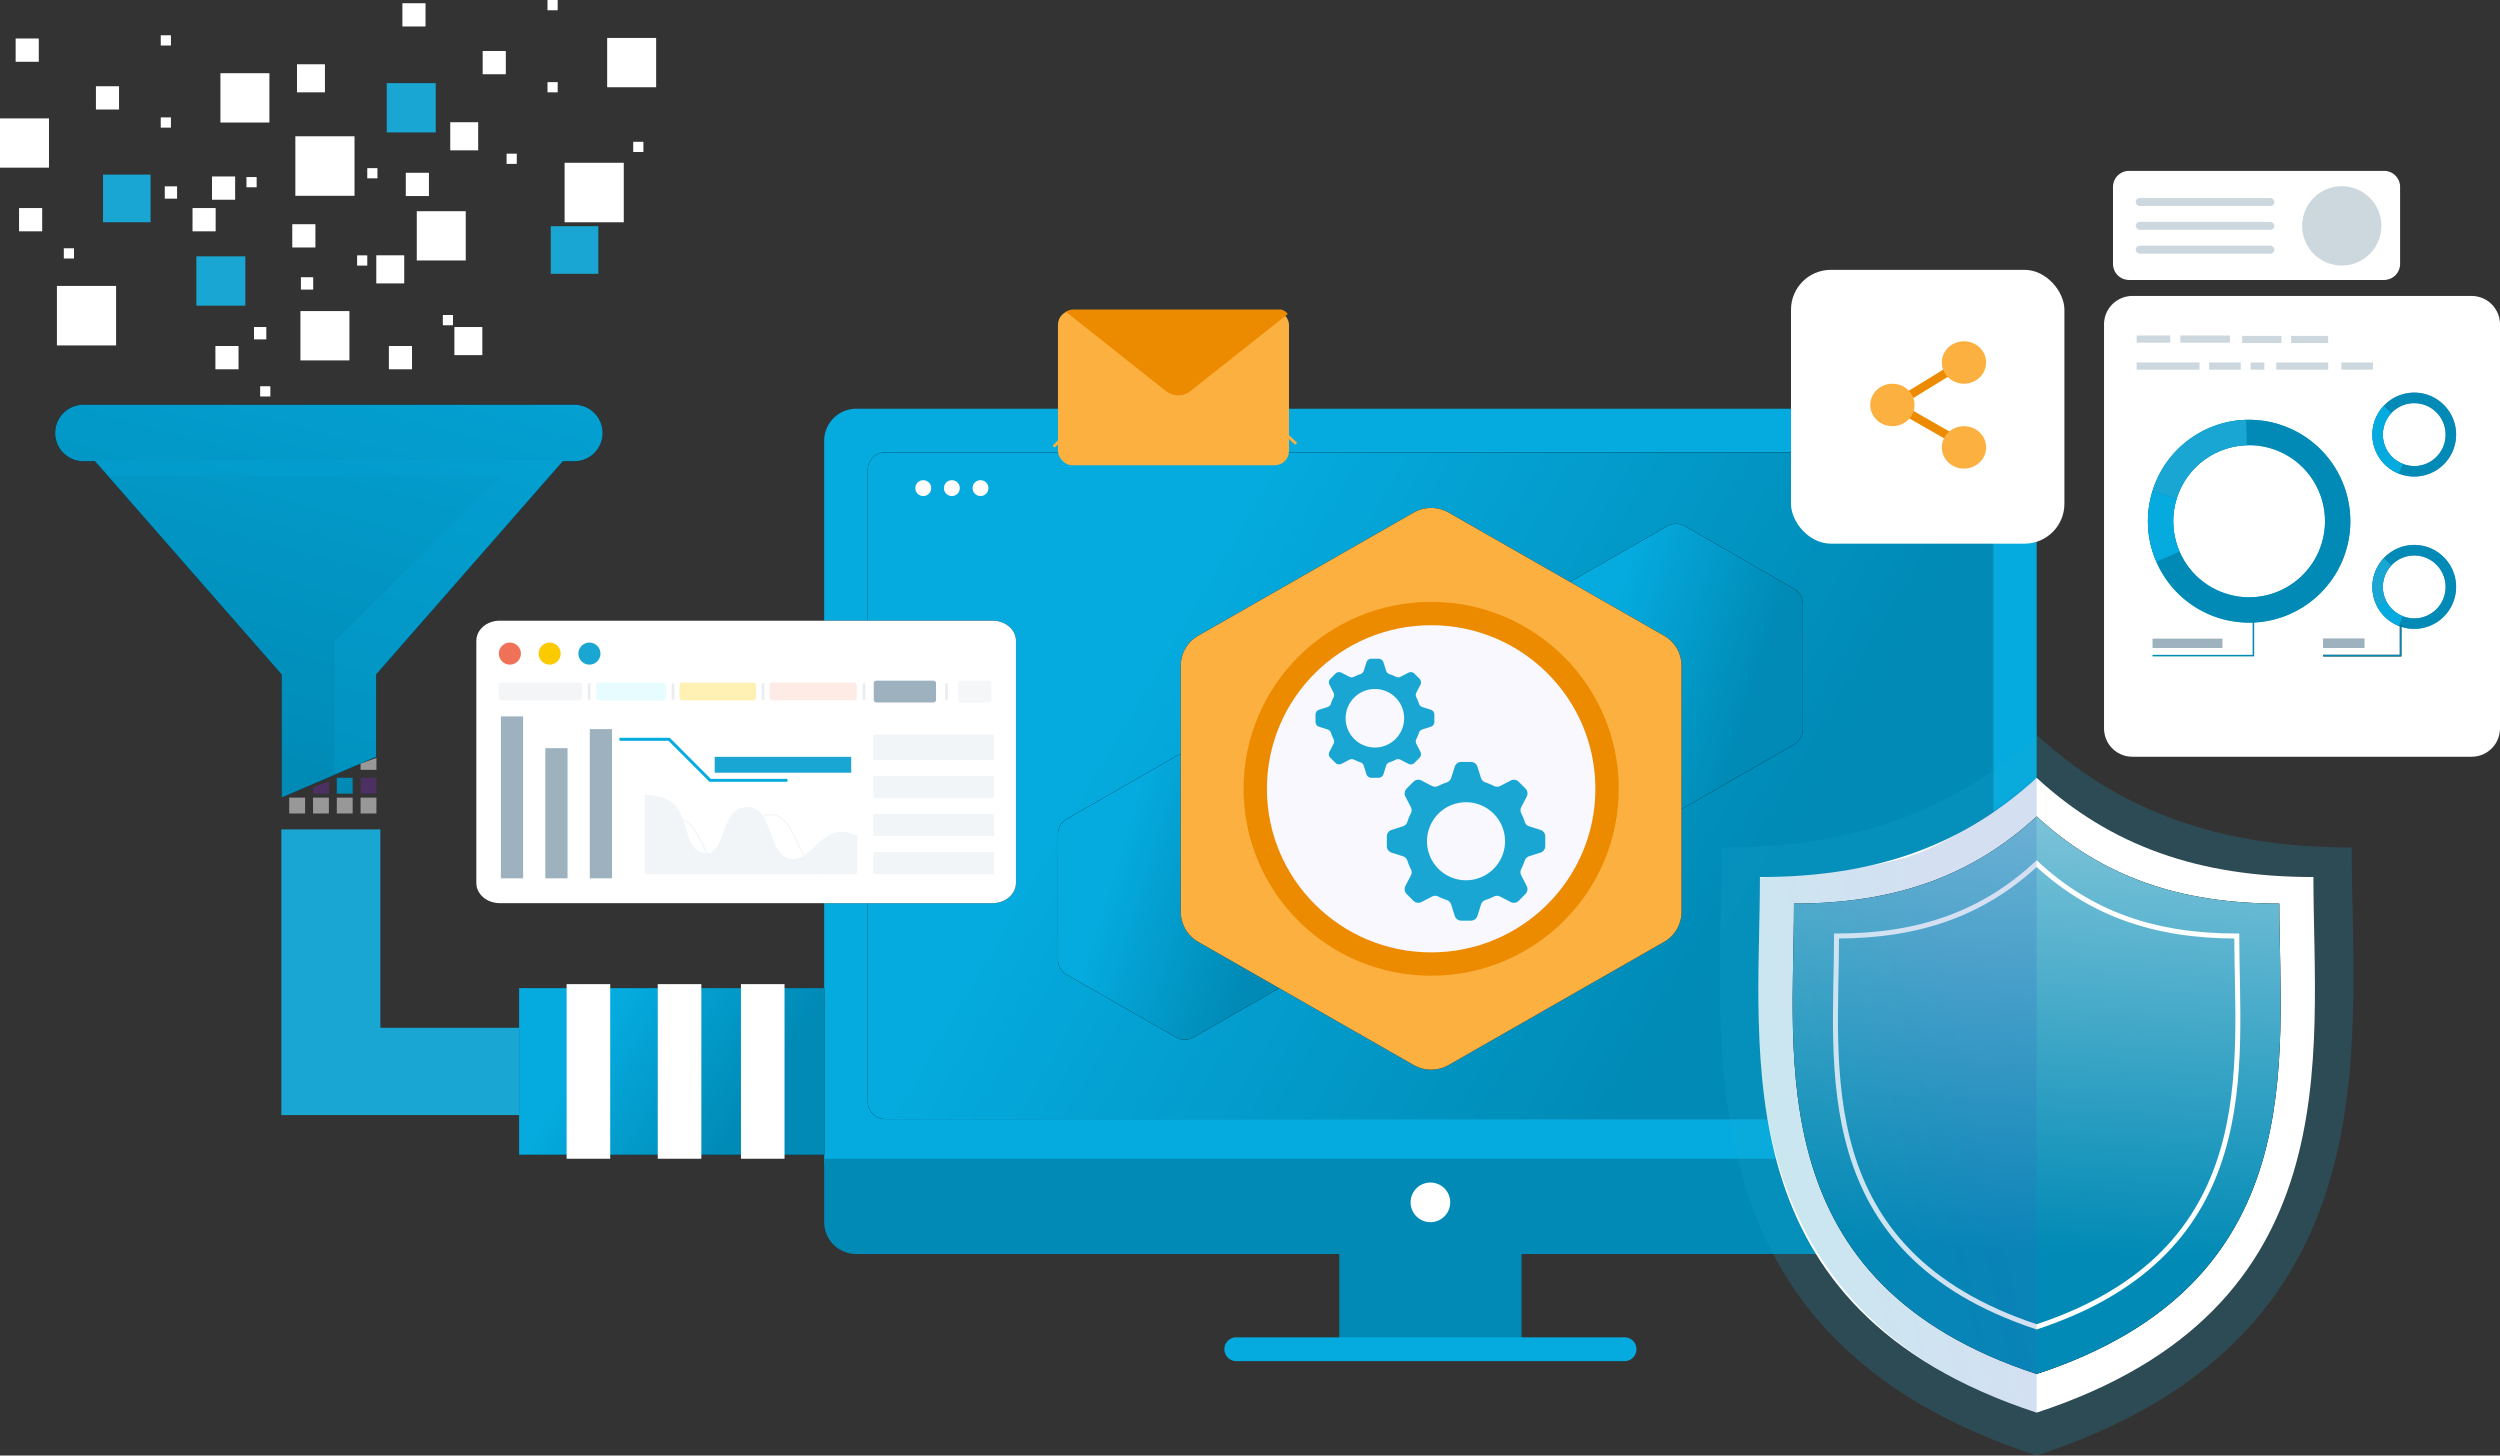 <svg xmlns="http://www.w3.org/2000/svg" xmlns:xlink="http://www.w3.org/1999/xlink" width="502.081" height="292.314" viewBox="0 0 502.081 292.314">
  <rect x="0" y="0" width="502.081" height="292.314" fill="#333333" stroke="none"/>
  <defs>
    <linearGradient id="linear-gradient" x1="0.214" y1="0.388" x2="0.811" y2="0.596" gradientUnits="objectBoundingBox">
      <stop offset="0" stop-color="#05abdf"/>
      <stop offset="1" stop-color="#008ab5"/>
    </linearGradient>
    <linearGradient id="linear-gradient-2" x1="0.5" y1="1" x2="1.074" y2="-0.532" gradientUnits="objectBoundingBox">
      <stop offset="0" stop-color="#008ab5"/>
      <stop offset="1" stop-color="#05abdf"/>
    </linearGradient>
    <linearGradient id="linear-gradient-4" x1="0.475" y1="-0.832" x2="0.373" y2="0.776" gradientUnits="objectBoundingBox">
      <stop offset="0" stop-color="#fff"/>
      <stop offset="1" stop-color="#008ab5"/>
    </linearGradient>
    <linearGradient id="linear-gradient-5" x1="0.05" y1="0.5" x2="0.634" y2="0.197" gradientUnits="objectBoundingBox">
      <stop offset="0" stop-color="#008ab5"/>
      <stop offset="1" stop-color="#3068c1"/>
    </linearGradient>
  </defs>
  <g id="servImg07" transform="translate(4 -41)">
    <g id="Threat-Intelligence-Automation--1.0" transform="translate(-4 41)">
      <g id="Threat-Intelligence-Automation_Hero-image" transform="translate(0 0)">
        <g id="Group-13">
          <g id="Group-9-Copy">
            <g id="Group_2477" data-name="Group 2477" transform="translate(0 0)">
              <g id="Group-2" transform="translate(165.521 82.087)">
                <path id="Fill-7-Copy" d="M243.506,6.443A6.445,6.445,0,0,0,237.1,0H6.408A6.445,6.445,0,0,0,0,6.443V151.422H243.506Z" fill="#05abdf" fill-rule="evenodd"/>
                <path id="Fill-9-Copy" d="M0,216.258v12.751a6.411,6.411,0,0,0,6.408,6.376H237.1a6.411,6.411,0,0,0,6.408-6.376V216.258Z" transform="translate(0 -65.632)" fill="#008ab5" fill-rule="evenodd"/>
                <g id="Fill-11-Copy" transform="translate(8.754 8.767)">
                  <path id="Path_7818" data-name="Path 7818" d="M16.05,146.475H235.085a3.482,3.482,0,0,0,3.483-3.483V16.069a3.483,3.483,0,0,0-3.483-3.483H16.05a3.483,3.483,0,0,0-3.483,3.483V142.993A3.482,3.482,0,0,0,16.05,146.475Z" transform="translate(-12.568 -12.586)"/>
                  <path id="Path_7819" data-name="Path 7819" d="M16.05,146.475H235.085a3.482,3.482,0,0,0,3.483-3.483V16.069a3.483,3.483,0,0,0-3.483-3.483H16.05a3.483,3.483,0,0,0-3.483,3.483V142.993A3.482,3.482,0,0,0,16.05,146.475Z" transform="translate(-12.568 -12.586)" fill="url(#linear-gradient)"/>
                </g>
                <path id="Fill-14-Copy" d="M148.527,261.252h36.606V243.719H148.527Z" transform="translate(-45.077 -73.967)" fill="#008ab5" fill-rule="evenodd"/>
                <path id="Fill-15-Copy" d="M177.051,227.108a3.979,3.979,0,1,1-3.979-3.985,3.982,3.982,0,0,1,3.979,3.985" transform="translate(-51.318 -67.716)" fill="#fff" fill-rule="evenodd"/>
                <path id="Fill-185-Copy" d="M117.785,272.529h77.979a2.391,2.391,0,0,0,0-4.782H117.785a2.391,2.391,0,1,0,0,4.782Z" transform="translate(-35.021 -81.259)" fill="#05abdf" fill-rule="evenodd"/>
              </g>
              <g id="Group" transform="translate(0 0)">
                <g id="Group-52">
                  <g id="Group-17" transform="translate(11.432 12.905)">
                    <path id="Fill-5" d="M146.472,40.591h11.882V28.639H146.472Z" transform="translate(-44.512 -8.854)" fill="#fff" fill-rule="evenodd"/>
                    <path id="Fill-7" d="M68.833,32.952H80.715V21H68.833Z" transform="translate(-20.949 -6.535)" fill="#fff" fill-rule="evenodd"/>
                    <path id="Fill-8" d="M69.307,5.876h5.611V.233H69.307Z" transform="translate(-21.093 -0.233)" fill="#fff" fill-rule="evenodd"/>
                    <path id="Fill-9" d="M31.184,37.908h2.469V35.424H31.184Z" transform="translate(-9.523 -10.913)" fill="#fff" fill-rule="evenodd"/>
                    <path id="Fill-10" d="M70.44,64.124h2.469V61.64H70.44Z" transform="translate(-21.437 -18.869)" fill="#fff" fill-rule="evenodd"/>
                    <path id="Fill-11" d="M56.914,78.482h2.469V76H56.914Z" transform="translate(-17.332 -23.227)" fill="#fff" fill-rule="evenodd"/>
                    <path id="Fill-12" d="M102.429,9.964H104.9V7.48h-2.469Z" transform="translate(-31.145 -2.432)" fill="#fff" fill-rule="evenodd"/>
                    <path id="Fill-13" d="M92.171,60.964h5.61V55.32h-5.61Z" transform="translate(-28.032 -16.951)" fill="#fff" fill-rule="evenodd"/>
                    <path id="Fill-14" d="M113.5,22.593h5.61V16.949H113.5Z" transform="translate(-34.507 -5.306)" fill="#fff" fill-rule="evenodd"/>
                    <path id="Fill-15" d="M114.69,81.642h5.61V76h-5.61Z" transform="translate(-34.866 -23.227)" fill="#fff" fill-rule="evenodd"/>
                    <path id="Fill-16" d="M.084,76.1H11.966V64.151H.084Z" transform="translate(-0.084 -19.631)" fill="#fff" fill-rule="evenodd"/>
                  </g>
                  <path id="Fill-18" d="M56.618,83.818h9.837v-9.9H56.618Z" transform="translate(-17.183 -22.435)" fill="#1aa6d2" fill-rule="evenodd"/>
                  <path id="Fill-21" d="M112.131,104.445h4.645V99.772h-4.645Z" transform="translate(-34.031 -30.28)" fill="#fff" fill-rule="evenodd"/>
                  <path id="Fill-22" d="M127.684,92.887h2.044V90.831h-2.044Z" transform="translate(-38.751 -27.567)" fill="#fff" fill-rule="evenodd"/>
                  <path id="Fill-23" d="M102.968,75.687h2.044V73.631h-2.044Z" transform="translate(-31.25 -22.346)" fill="#fff" fill-rule="evenodd"/>
                  <path id="Fill-24" d="M105.9,50.532h2.044V48.475H105.9Z" transform="translate(-32.141 -14.712)" fill="#fff" fill-rule="evenodd"/>
                  <path id="Fill-25" d="M75.016,113.425H77.06v-2.056H75.016Z" transform="translate(-22.767 -33.8)" fill="#fff" fill-rule="evenodd"/>
                  <path id="Fill-26" d="M84.276,69.321h4.645V64.648H84.276Z" transform="translate(-25.577 -19.62)" fill="#fff" fill-rule="evenodd"/>
                  <path id="Fill-27" d="M62.11,104.445h4.645V99.772H62.11Z" transform="translate(-18.85 -30.28)" fill="#fff" fill-rule="evenodd"/>
                  <path id="Fill-28" d="M61.13,55.556h4.645V50.883H61.13Z" transform="translate(-18.552 -15.442)" fill="#fff" fill-rule="evenodd"/>
                  <path id="Fill-29" d="M120.173,70.795h9.837V60.9h-9.837Z" transform="translate(-36.471 -18.482)" fill="#fff" fill-rule="evenodd"/>
                  <path id="Fill-30" d="M0,44.038H9.837v-9.9H0Z" transform="translate(0 -10.362)" fill="#fff" fill-rule="evenodd"/>
                  <path id="Fill-32" d="M55.513,64.665h4.645V59.992H55.513Z" transform="translate(-16.848 -18.207)" fill="#fff" fill-rule="evenodd"/>
                  <path id="Fill-33" d="M71.066,53.107H73.11V51.051H71.066Z" transform="translate(-21.568 -15.493)" fill="#fff" fill-rule="evenodd"/>
                  <path id="Fill-34" d="M46.35,35.906h2.044V33.85H46.35Z" transform="translate(-14.067 -10.273)" fill="#fff" fill-rule="evenodd"/>
                  <path id="Fill-35" d="M46.35,12.227h2.044V10.171H46.35Z" transform="translate(-14.067 -3.087)" fill="#fff" fill-rule="evenodd"/>
                  <path id="Fill-36" d="M18.4,73.644h2.044V71.588H18.4Z" transform="translate(-5.583 -21.726)" fill="#fff" fill-rule="evenodd"/>
                  <path id="Fill-37" d="M27.659,29.541H32.3V24.868H27.659Z" transform="translate(-8.394 -7.547)" fill="#fff" fill-rule="evenodd"/>
                  <path id="Fill-38" d="M5.493,64.665h4.645V59.992H5.493Z" transform="translate(-1.667 -18.207)" fill="#fff" fill-rule="evenodd"/>
                  <path id="Fill-39" d="M4.512,15.775H9.157V11.1H4.512Z" transform="translate(-1.369 -3.369)" fill="#fff" fill-rule="evenodd"/>
                  <path id="Fill-40" d="M63.556,31.014h9.837v-9.9H63.556Z" transform="translate(-19.289 -6.409)" fill="#fff" fill-rule="evenodd"/>
                  <path id="Fill-41" d="M111.517,33.867h9.837v-9.9h-9.837Z" transform="translate(-33.844 -7.275)" fill="#1aa6d2" fill-rule="evenodd"/>
                  <path id="Fill-43" d="M167.03,54.493h4.645V49.82H167.03Z" transform="translate(-50.692 -15.12)" fill="#fff" fill-rule="evenodd"/>
                  <path id="Fill-44" d="M182.583,42.936h2.044V40.88h-2.044Z" transform="translate(-55.412 -12.407)" fill="#fff" fill-rule="evenodd"/>
                  <path id="Fill-45" d="M157.867,25.735h2.044V23.679h-2.044Z" transform="translate(-47.911 -7.186)" fill="#fff" fill-rule="evenodd"/>
                  <path id="Fill-46" d="M157.867,2.056h2.044V0h-2.044Z" transform="translate(-47.911 0)" fill="#fff" fill-rule="evenodd"/>
                  <path id="Fill-47" d="M146.074,46.363h2.044V44.307h-2.044Z" transform="translate(-44.332 -13.447)" fill="#fff" fill-rule="evenodd"/>
                  <path id="Fill-48" d="M139.175,19.37h4.646V14.7h-4.646Z" transform="translate(-42.238 -4.46)" fill="#fff" fill-rule="evenodd"/>
                  <path id="Fill-49" d="M117.009,54.493h4.646V49.82h-4.646Z" transform="translate(-35.511 -15.12)" fill="#fff" fill-rule="evenodd"/>
                  <path id="Fill-50" d="M116.029,5.6h4.645V.931h-4.645Z" transform="translate(-35.214 -0.283)" fill="#fff" fill-rule="evenodd"/>
                  <path id="Fill-51" d="M175.072,20.843h9.837v-9.9h-9.837Z" transform="translate(-53.133 -3.323)" fill="#fff" fill-rule="evenodd"/>
                  <path id="Fill-20" d="M86.63,99.6h9.837v-9.9H86.63Z" transform="translate(-26.292 -27.226)" fill="#fff" fill-rule="evenodd"/>
                </g>
                <g id="Fill-1" transform="translate(11.141 81.289)">
                  <path id="Path_7820" data-name="Path 7820" d="M21.676,116.71a5.671,5.671,0,1,0,0,11.341h2.242l37.492,42.83v24.727L80.4,187.445V170.882l37.492-42.83h2.242a5.671,5.671,0,1,0,0-11.341Z" transform="translate(-15.995 -116.71)"/>
                  <path id="Path_7821" data-name="Path 7821" d="M21.676,116.71a5.671,5.671,0,1,0,0,11.341h2.242l37.492,42.83v24.727L80.4,187.445V170.882l37.492-42.83h2.242a5.671,5.671,0,1,0,0-11.341Z" transform="translate(-15.995 -116.71)" fill="url(#linear-gradient-2)"/>
                </g>
                <path id="Fill-3" d="M27.42,132.73l3.181,3.175h78.263L78.845,165.878l-3.381,3.376v26.435l8.393-3.61v-16.54l37.465-42.809Z" transform="translate(-8.322 -40.282)" fill="rgba(5,171,223,0.5)" fill-rule="evenodd" opacity="0.5"/>
                <path id="Fill-42" d="M158.81,74.784h9.549V65.22H158.81Z" transform="translate(-48.197 -19.794)" fill="#1aa6d2" fill-rule="evenodd"/>
                <path id="Fill-31" d="M29.705,59.909h9.549V50.346H29.705Z" transform="translate(-9.015 -15.279)" fill="#1aa6d2" fill-rule="evenodd"/>
                <path id="Fill-20-Copy" d="M83.4,233.176h3.183v-3.188H83.4Z" transform="translate(-25.312 -69.799)" fill="#fff" fill-rule="evenodd" opacity="0.494"/>
                <path id="Fill-20-Copy-2" d="M90.259,233.176h3.183v-3.188H90.259Z" transform="translate(-27.393 -69.799)" fill="#fff" fill-rule="evenodd" opacity="0.494"/>
                <path id="Fill-20-Copy-3" d="M97.114,233.176H100.3v-3.188H97.114Z" transform="translate(-29.473 -69.799)" fill="#fff" fill-rule="evenodd" opacity="0.494"/>
                <path id="Fill-20-Copy-4" d="M103.969,233.176h3.183v-3.188h-3.183Z" transform="translate(-31.554 -69.799)" fill="#fff" fill-rule="evenodd" opacity="0.494"/>
                <path id="Fill-20-Copy-5" d="M103.969,227.455h3.183v-3.188h-3.183Z" transform="translate(-31.554 -68.063)" fill="#662d90" fill-rule="evenodd" opacity="0.494"/>
                <path id="Fill-20-Copy-8" d="M103.969,220.937h3.183v-2.391l-3.183,1.132Z" transform="translate(-31.554 -66.327)" fill="#fff" fill-rule="evenodd" opacity="0.494"/>
                <path id="Fill-20-Copy-7" d="M97.114,227.455H100.3v-3.188H97.114Z" transform="translate(-29.473 -68.063)" fill="#008ab5" fill-rule="evenodd"/>
                <path id="Fill-20-Copy-6" d="M90.259,227.8h3.183v-2.391l-3.183,1.1V227.8Z" transform="translate(-27.393 -68.41)" fill="#662d90" fill-rule="evenodd" opacity="0.494"/>
              </g>
              <g id="Fill-36-2" data-name="Fill-36" transform="translate(104.246 198.443)">
                <path id="Path_7822" data-name="Path 7822" d="M149.67,318.383h61.275V284.911H149.67Z" transform="translate(-149.67 -284.911)"/>
                <path id="Path_7823" data-name="Path 7823" d="M149.67,318.383h61.275V284.911H149.67Z" transform="translate(-149.67 -284.911)" fill="url(#linear-gradient)"/>
              </g>
              <path id="Combined-Shape" d="M81.119,296.523V239.142h19.895V278.99h27.853v17.533Z" transform="translate(-24.619 -72.578)" fill="#1aa6d2" fill-rule="evenodd"/>
              <path id="Fill-42-2" data-name="Fill-42" d="M163.38,318.833h8.754V283.767H163.38Z" transform="translate(-49.584 -86.121)" fill="#fff" fill-rule="evenodd"/>
              <path id="Fill-43-2" data-name="Fill-43" d="M189.658,318.833h8.754V283.767h-8.754Z" transform="translate(-57.56 -86.121)" fill="#fff" fill-rule="evenodd"/>
              <path id="Fill-44-2" data-name="Fill-44" d="M213.651,318.833H222.4V283.767h-8.754Z" transform="translate(-64.841 -86.121)" fill="#fff" fill-rule="evenodd"/>
              <g id="Group-25" transform="translate(211.612 62.163)">
                <g id="Path-18-_-Path-18-Copy-Mask-Copy" data-name="Path-18-+-Path-18-Copy-Mask-Copy" transform="translate(0 0.19)">
                  <rect id="Mask" width="46.403" height="31.081" rx="2.867" transform="translate(0.859)" fill="#fbb040"/>
                  <line id="Path-18" y1="16.1" x2="16.04" transform="translate(0 11.245)" fill="none" stroke="#fbb040" stroke-width="0.573"/>
                  <line id="Path-18-Copy" x2="16.327" y2="15.237" transform="translate(48.694 26.769) rotate(180)" fill="none" stroke="#fbb040" stroke-width="0.573"/>
                </g>
                <path id="Path-17-Copy" d="M2.285.455,22.36,16.365a3.994,3.994,0,0,0,4.96,0L46.848.907h0a2.786,2.786,0,0,0-.567-.564A2.935,2.935,0,0,0,45.543,0H3.556a3.834,3.834,0,0,0-.631.137A3.647,3.647,0,0,0,2.285.455Z" transform="translate(0.166)" fill="#ed8b00" fill-rule="evenodd"/>
              </g>
              <g id="Group-7" transform="translate(345.402 147.606)">
                <g id="Group-5" transform="translate(0 0)">
                  <g id="Group-4">
                    <g id="security-on">
                      <path id="Shape" d="M126.955,22.852c-26.214,0-46.3-7.055-63.28-22.609C46.695,15.8,26.613,22.852.4,22.852c0,40.507-8.9,98.533,63.274,122.1C135.853,121.386,126.955,63.36,126.955,22.852Z" transform="translate(-0.053 -0.243)" fill="#1aa6d2" opacity="0.212"/>
                      <path id="Shape-2" data-name="Shape" d="M122.631,32.527c-23.026,0-40.666-6.215-55.583-19.918-14.915,13.7-32.555,19.918-55.579,19.918,0,35.685-7.816,86.8,55.579,107.564C130.447,119.331,122.631,68.212,122.631,32.527Z" transform="translate(-3.424 -3.996)" fill="#fff"/>
                      <g id="Shape-3" data-name="Shape" transform="translate(14.617 16.366)">
                        <path id="Path_7824" data-name="Path 7824" d="M118.787,41.235c-20.192,0-35.662-5.459-48.742-17.5-13.08,12.036-28.548,17.5-48.739,17.5,0,31.345-6.854,76.246,48.738,94.481C125.641,117.482,118.787,72.58,118.787,41.235Z" transform="translate(-21.038 -23.74)"/>
                        <path id="Path_7825" data-name="Path 7825" d="M118.787,41.235c-20.192,0-35.662-5.459-48.742-17.5-13.08,12.036-28.548,17.5-48.739,17.5,0,31.345-6.854,76.246,48.738,94.481C125.641,117.482,118.787,72.58,118.787,41.235Z" transform="translate(-21.038 -23.74)" fill="url(#linear-gradient-4)"/>
                      </g>
                      <path id="Shape-4" data-name="Shape" d="M113.983,51.878c-16.65,0-29.405-4.535-40.191-14.535-10.785,10-23.54,14.535-40.188,14.535,0,26.04-5.652,63.343,40.188,78.492C119.634,115.221,113.983,77.918,113.983,51.878Z" transform="translate(-10.168 -11.502)" fill="none" stroke="#fff" stroke-width="1"/>
                    </g>
                    <path id="Path-4" d="M67.05,12.609V140.091q-55.887-17.8-55.887-80.1V32.654q22.192-1.275,31.64-4.736T67.05,12.609Z" transform="translate(-3.424 -3.996)" fill-rule="evenodd" opacity="0.207" fill="url(#linear-gradient-5)"/>
                  </g>
                </g>
              </g>
              <g id="Group-33" transform="translate(422.556 34.312)">
                <g id="Group-32" transform="translate(0 0)">
                  <g id="Group-31" transform="translate(1.799)">
                    <g id="Group-6" transform="translate(0)">
                      <g id="Fill-4">
                        <path id="Path_7826" data-name="Path 7826" d="M54.493,21.978H3.255A3.218,3.218,0,0,1,.04,18.758V3.282A3.218,3.218,0,0,1,3.255.062H54.493a3.218,3.218,0,0,1,3.215,3.22V18.758a3.218,3.218,0,0,1-3.215,3.22" transform="translate(-0.04 -0.062)"/>
                        <path id="Path_7827" data-name="Path 7827" d="M54.493,21.978H3.255A3.218,3.218,0,0,1,.04,18.758V3.282A3.218,3.218,0,0,1,3.255.062H54.493a3.218,3.218,0,0,1,3.215,3.22V18.758a3.218,3.218,0,0,1-3.215,3.22" transform="translate(-0.04 -0.062)" fill="#fff"/>
                      </g>
                    </g>
                    <path id="Path" d="M55.142,13.31a6.753,6.753,0,0,0,6.739,6.752h0a6.753,6.753,0,0,0,6.738-6.752h0a6.753,6.753,0,0,0-6.738-6.752h0a6.753,6.753,0,0,0-6.739,6.752" transform="translate(-16.763 -2.033)" fill="none" fill-rule="evenodd"/>
                    <path id="Path-2" data-name="Path" d="M55.46,13.406a6.531,6.531,0,0,1,6.517-6.53h0a6.531,6.531,0,0,1,6.517,6.53h0a6.531,6.531,0,0,1-6.517,6.531h0a6.531,6.531,0,0,1-6.517-6.531" transform="translate(-16.86 -2.13)" fill="none" fill-rule="evenodd"/>
                    <ellipse id="Oval" cx="7.958" cy="7.97" rx="7.958" ry="7.97" transform="translate(37.99 3.077)" fill="#9db1bf" opacity="0.5"/>
                    <rect id="Rectangle" width="27.852" height="1.594" rx="0.797" transform="translate(4.567 5.468)" fill="#9db1bf" opacity="0.5"/>
                    <rect id="Rectangle-Copy-9" width="27.852" height="1.594" rx="0.797" transform="translate(4.567 10.25)" fill="#9db1bf" opacity="0.5"/>
                    <rect id="Rectangle-Copy-10" width="27.852" height="1.594" rx="0.797" transform="translate(4.567 15.032)" fill="#9db1bf" opacity="0.5"/>
                  </g>
                  <g id="Group-3" transform="translate(0 25.122)">
                    <g id="Fill-1-2" data-name="Fill-1" transform="translate(0 0)">
                      <path id="Path_7828" data-name="Path 7828" d="M73.841,92.555H5.684A5.688,5.688,0,0,1,0,86.863V5.7A5.688,5.688,0,0,1,5.684.005H73.841A5.688,5.688,0,0,1,79.525,5.7V86.863a5.688,5.688,0,0,1-5.684,5.692" transform="translate(0 -0.005)"/>
                      <path id="Path_7829" data-name="Path 7829" d="M73.841,92.555H5.684A5.688,5.688,0,0,1,0,86.863V5.7A5.688,5.688,0,0,1,5.684.005H73.841A5.688,5.688,0,0,1,79.525,5.7V86.863a5.688,5.688,0,0,1-5.684,5.692" transform="translate(0 -0.005)" fill="#fff"/>
                    </g>
                  </g>
                  <g id="Fill-8-2" data-name="Fill-8" transform="translate(8.814 49.997)">
                    <path id="Path_7830" data-name="Path 7830" d="M32.375,71.854a20.276,20.276,0,0,0-6.236,1.186h0A20.318,20.318,0,0,0,13.582,86.144h0a20.314,20.314,0,0,0,.265,12.928h0c.154.43.321.855.5,1.269h0a20.257,20.257,0,0,0,3.15,5.069h0a20.3,20.3,0,0,0,22.329,5.98h0A20.376,20.376,0,0,0,52.118,85.357h0A20.334,20.334,0,0,0,32.981,71.845h0q-.3,0-.606.009m-11,30.254a15.186,15.186,0,0,1-2.361-3.8h0q-.2-.467-.376-.952h0a15.228,15.228,0,0,1-.2-9.692h0a15.228,15.228,0,0,1,9.414-9.825h0a15.21,15.21,0,0,1,4.675-.889h0a15.244,15.244,0,0,1,14.8,10.123h0a15.276,15.276,0,0,1-9.216,19.518h0a15.188,15.188,0,0,1-5.13.9h0a15.264,15.264,0,0,1-11.61-5.378" transform="translate(-12.654 -71.845)" fill="#1aa6d2"/>
                    <path id="Path_7831" data-name="Path 7831" d="M32.375,71.854a20.276,20.276,0,0,0-6.236,1.186h0A20.318,20.318,0,0,0,13.582,86.144h0a20.314,20.314,0,0,0,.265,12.928h0c.154.43.321.855.5,1.269h0a20.257,20.257,0,0,0,3.15,5.069h0a20.3,20.3,0,0,0,22.329,5.98h0A20.376,20.376,0,0,0,52.118,85.357h0A20.334,20.334,0,0,0,32.981,71.845h0q-.3,0-.606.009m-11,30.254a15.186,15.186,0,0,1-2.361-3.8h0q-.2-.467-.376-.952h0a15.228,15.228,0,0,1-.2-9.692h0a15.228,15.228,0,0,1,9.414-9.825h0a15.21,15.21,0,0,1,4.675-.889h0a15.244,15.244,0,0,1,14.8,10.123h0a15.276,15.276,0,0,1-9.216,19.518h0a15.188,15.188,0,0,1-5.13.9h0a15.264,15.264,0,0,1-11.61-5.378" transform="translate(-12.654 -71.845)" fill="#008ab5"/>
                  </g>
                  <path id="Fill-11-2" data-name="Fill-11" d="M18.842,87.668l-4.855-1.519A20.349,20.349,0,0,1,32.779,71.858l.152,5.1A15.258,15.258,0,0,0,18.842,87.668" transform="translate(-4.245 -21.851)" fill="#1aa6d2" fill-rule="evenodd"/>
                  <path id="Fill-13-2" data-name="Fill-13" d="M19.011,104.538l-4.664,2.034c-.179-.414-.346-.839-.5-1.269a20.313,20.313,0,0,1-.265-12.928l4.855,1.519a15.229,15.229,0,0,0,.2,9.692q.173.485.376.952" transform="translate(-3.84 -28.078)" fill="#05abdf" fill-rule="evenodd"/>
                  <g id="Fill-18-2" data-name="Fill-18" transform="translate(53.894 75.137)">
                    <path id="Path_7832" data-name="Path 7832" d="M79.665,110.587a8.431,8.431,0,0,0-1.478,2.174h0a8.428,8.428,0,0,0,.153,7.514h0a8.38,8.38,0,0,0,3.851,3.7h0c.171.081.344.156.517.225h0a8.344,8.344,0,0,0,2.4.559h0a8.407,8.407,0,0,0,8.277-4.8h0a8.432,8.432,0,0,0-4-11.217h0a8.355,8.355,0,0,0-3.59-.811h0a8.423,8.423,0,0,0-6.127,2.648m5.613,12.074a6.251,6.251,0,0,1-1.8-.419h0c-.13-.052-.26-.108-.388-.169h0A6.279,6.279,0,0,1,80.2,119.3h0a6.316,6.316,0,0,1-.114-5.633h0a6.319,6.319,0,0,1,1.108-1.631h0a6.3,6.3,0,0,1,7.285-1.378h0a6.322,6.322,0,0,1,3,8.41h0a6.3,6.3,0,0,1-5.7,3.616h0q-.252,0-.5-.021" transform="translate(-77.378 -107.939)" fill="#6d99de"/>
                    <path id="Path_7833" data-name="Path 7833" d="M79.665,110.587a8.431,8.431,0,0,0-1.478,2.174h0a8.428,8.428,0,0,0,.153,7.514h0a8.38,8.38,0,0,0,3.851,3.7h0c.171.081.344.156.517.225h0a8.344,8.344,0,0,0,2.4.559h0a8.407,8.407,0,0,0,8.277-4.8h0a8.432,8.432,0,0,0-4-11.217h0a8.355,8.355,0,0,0-3.59-.811h0a8.423,8.423,0,0,0-6.127,2.648m5.613,12.074a6.251,6.251,0,0,1-1.8-.419h0c-.13-.052-.26-.108-.388-.169h0A6.279,6.279,0,0,1,80.2,119.3h0a6.316,6.316,0,0,1-.114-5.633h0a6.319,6.319,0,0,1,1.108-1.631h0a6.3,6.3,0,0,1,7.285-1.378h0a6.322,6.322,0,0,1,3,8.41h0a6.3,6.3,0,0,1-5.7,3.616h0q-.252,0-.5-.021" transform="translate(-77.378 -107.939)" fill="#008ab5"/>
                  </g>
                  <g id="Fill-18-3" data-name="Fill-18" transform="translate(53.894 44.548)">
                    <path id="Path_7834" data-name="Path 7834" d="M79.665,66.669a8.419,8.419,0,0,0-1.478,2.174h0a8.428,8.428,0,0,0,.153,7.514h0a8.377,8.377,0,0,0,3.851,3.7h0c.171.081.344.156.517.225h0a8.346,8.346,0,0,0,2.4.559h0a8.407,8.407,0,0,0,8.277-4.8h0a8.432,8.432,0,0,0-4-11.217h0a8.361,8.361,0,0,0-3.59-.811h0a8.423,8.423,0,0,0-6.127,2.648m5.613,12.074a6.257,6.257,0,0,1-1.8-.42h0c-.13-.051-.26-.107-.388-.168h0A6.281,6.281,0,0,1,80.2,75.379h0a6.317,6.317,0,0,1-.114-5.633h0a6.317,6.317,0,0,1,1.108-1.63h0a6.3,6.3,0,0,1,7.285-1.377h0a6.321,6.321,0,0,1,3,8.41h0a6.3,6.3,0,0,1-5.7,3.616h0q-.252,0-.5-.02" transform="translate(-77.378 -64.021)" fill="#6c99de"/>
                    <path id="Path_7835" data-name="Path 7835" d="M79.665,66.669a8.419,8.419,0,0,0-1.478,2.174h0a8.428,8.428,0,0,0,.153,7.514h0a8.377,8.377,0,0,0,3.851,3.7h0c.171.081.344.156.517.225h0a8.346,8.346,0,0,0,2.4.559h0a8.407,8.407,0,0,0,8.277-4.8h0a8.432,8.432,0,0,0-4-11.217h0a8.361,8.361,0,0,0-3.59-.811h0a8.423,8.423,0,0,0-6.127,2.648m5.613,12.074a6.257,6.257,0,0,1-1.8-.42h0c-.13-.051-.26-.107-.388-.168h0A6.281,6.281,0,0,1,80.2,75.379h0a6.317,6.317,0,0,1-.114-5.633h0a6.317,6.317,0,0,1,1.108-1.63h0a6.3,6.3,0,0,1,7.285-1.377h0a6.321,6.321,0,0,1,3,8.41h0a6.3,6.3,0,0,1-5.7,3.616h0q-.252,0-.5-.02" transform="translate(-77.378 -64.021)" fill="#008ab5"/>
                  </g>
                  <path id="Fill-21-2" data-name="Fill-21" d="M80.2,120.45l-1.864.979a8.447,8.447,0,0,1,1.326-9.688l1.532,1.446a6.334,6.334,0,0,0-.993,7.263" transform="translate(-23.484 -33.955)" fill="#1aa6d2" fill-rule="evenodd"/>
                  <path id="Fill-23-2" data-name="Fill-23" d="M83.9,127.191l-.77,1.961c-.173-.068-.346-.143-.517-.224a8.376,8.376,0,0,1-3.851-3.7l1.864-.979a6.279,6.279,0,0,0,2.887,2.777c.128.061.258.117.388.169" transform="translate(-23.903 -37.75)" fill="#05abdf" fill-rule="evenodd"/>
                  <path id="Fill-21-3" data-name="Fill-21" d="M80.2,76.533l-1.864.979a8.446,8.446,0,0,1,1.326-9.688L81.2,69.269a6.334,6.334,0,0,0-.993,7.263" transform="translate(-23.484 -20.627)" fill="#05abdf" fill-rule="evenodd"/>
                  <path id="Fill-23-3" data-name="Fill-23" d="M83.9,83.272l-.77,1.962c-.173-.069-.346-.144-.517-.225a8.377,8.377,0,0,1-3.851-3.7l1.864-.979A6.281,6.281,0,0,0,83.51,83.1c.128.061.258.117.388.168" transform="translate(-23.903 -24.422)" fill="#05abdf" fill-rule="evenodd"/>
                  <g id="Fill-35-2" data-name="Fill-35" transform="translate(44.022 91.258)">
                    <path id="Path_7836" data-name="Path 7836" d="M78.9,137.339H63.2v-.313H78.59v-5.943H78.9Z" transform="translate(-63.204 -131.084)"/>
                    <path id="Path_7837" data-name="Path 7837" d="M78.9,137.339H63.2v-.313H78.59v-5.943H78.9Z" transform="translate(-63.204 -131.084)" fill="#008ab5"/>
                  </g>
                  <path id="Fill-37-2" data-name="Fill-37" d="M34.4,135.69H13.986v-.313H34.091v-9.727H34.4Z" transform="translate(-4.245 -38.177)" fill="#008ab5" fill-rule="evenodd"/>
                  <path id="Fill-40-2" data-name="Fill-40" d="M13.986,136.821H28.034v-1.876H13.986Z" transform="translate(-4.245 -40.998)" fill="#9db1bf" fill-rule="evenodd"/>
                  <g id="Fill-42-3" data-name="Fill-42" transform="translate(44.022 93.947)">
                    <path id="Path_7838" data-name="Path 7838" d="M63.2,136.821h8.263v-1.876H63.2Z" transform="translate(-63.204 -134.945)" fill="#9db1bf"/>
                    <path id="Path_7839" data-name="Path 7839" d="M63.2,136.821h8.263v-1.876H63.2Z" transform="translate(-63.204 -134.945)" fill="#9db1bf"/>
                  </g>
                  <path id="Fill-53" d="M9.417,48.976h6.724v-1.44H9.417Z" transform="translate(-2.858 -14.47)" fill="#9db1bf" fill-rule="evenodd" opacity="0.5"/>
                  <path id="Fill-55" d="M49.66,56.759H60.091v-1.44H49.66Z" transform="translate(-15.071 -16.832)" fill="#9db1bf" fill-rule="evenodd" opacity="0.5"/>
                  <path id="Fill-57" d="M30.294,56.759h6.368v-1.44H30.294Z" transform="translate(-9.194 -16.832)" fill="#9db1bf" fill-rule="evenodd" opacity="0.5"/>
                  <path id="Fill-59" d="M9.417,56.759H22.034v-1.44H9.417Z" transform="translate(-2.858 -16.832)" fill="#9db1bf" fill-rule="evenodd" opacity="0.5"/>
                  <path id="Fill-61" d="M22.009,48.976h9.962v-1.44H22.009Z" transform="translate(-6.68 -14.47)" fill="#9db1bf" fill-rule="evenodd" opacity="0.5"/>
                  <path id="Fill-63" d="M42.3,56.759h2.736v-1.44H42.3Z" transform="translate(-12.838 -16.832)" fill="#9db1bf" fill-rule="evenodd" opacity="0.5"/>
                  <path id="Fill-65" d="M53.952,49.091h7.442v-1.44H53.952Z" transform="translate(-16.374 -14.505)" fill="#9db1bf" fill-rule="evenodd" opacity="0.5"/>
                  <path id="Fill-67" d="M68.448,56.759h6.346v-1.44H68.448Z" transform="translate(-20.773 -16.832)" fill="#9db1bf" fill-rule="evenodd" opacity="0.5"/>
                  <path id="Fill-69" d="M39.829,49.091h7.889v-1.44H39.829Z" transform="translate(-12.088 -14.505)" fill="#9db1bf" fill-rule="evenodd" opacity="0.5"/>
                </g>
              </g>
              <g id="Group-10" transform="translate(183.824 96.432)">
                <ellipse id="Oval-2" data-name="Oval" cx="1.596" cy="1.598" rx="1.596" ry="1.598" transform="translate(5.746 0)" fill="#fffcfc"/>
                <ellipse id="Oval-Copy-11" cx="1.596" cy="1.598" rx="1.596" ry="1.598" transform="translate(0 0)" fill="#fffcfc"/>
                <ellipse id="Oval-Copy-12" cx="1.596" cy="1.598" rx="1.596" ry="1.598" transform="translate(11.493 0)" fill="#fffcfc"/>
              </g>
              <g id="Group-54" transform="translate(212.471 102.011)">
                <g id="Stroke-3" transform="translate(98.676 3.188)">
                  <path id="Path_7840" data-name="Path 7840" d="M168.92,5.052a3.581,3.581,0,0,0-3.566,0l-21.9,12.572a3.543,3.543,0,0,0-1.783,3.072V45.84a3.543,3.543,0,0,0,1.783,3.071l21.9,12.573a3.586,3.586,0,0,0,3.566,0l21.9-12.573A3.54,3.54,0,0,0,192.6,45.84V20.7a3.54,3.54,0,0,0-1.783-3.072Z" transform="translate(-141.672 -4.577)"/>
                  <path id="Path_7841" data-name="Path 7841" d="M168.92,5.052a3.581,3.581,0,0,0-3.566,0l-21.9,12.572a3.543,3.543,0,0,0-1.783,3.072V45.84a3.543,3.543,0,0,0,1.783,3.071l21.9,12.573a3.586,3.586,0,0,0,3.566,0l21.9-12.573A3.54,3.54,0,0,0,192.6,45.84V20.7a3.54,3.54,0,0,0-1.783-3.072Z" transform="translate(-141.672 -4.577)" fill="url(#linear-gradient)"/>
                </g>
                <g id="Stroke-3-Copy" transform="translate(0 49.411)">
                  <path id="Path_7842" data-name="Path 7842" d="M27.248,71.417a3.581,3.581,0,0,0-3.566,0L1.783,83.989A3.543,3.543,0,0,0,0,87.061V112.2a3.543,3.543,0,0,0,1.783,3.071l21.9,12.573a3.585,3.585,0,0,0,3.566,0l21.9-12.573a3.541,3.541,0,0,0,1.783-3.071V87.061a3.541,3.541,0,0,0-1.783-3.072Z" transform="translate(0 -70.942)"/>
                  <path id="Path_7843" data-name="Path 7843" d="M27.248,71.417a3.581,3.581,0,0,0-3.566,0L1.783,83.989A3.543,3.543,0,0,0,0,87.061V112.2a3.543,3.543,0,0,0,1.783,3.071l21.9,12.573a3.585,3.585,0,0,0,3.566,0l21.9-12.573a3.541,3.541,0,0,0,1.783-3.071V87.061a3.541,3.541,0,0,0-1.783-3.072Z" transform="translate(0 -70.942)" fill="url(#linear-gradient)"/>
                </g>
                <g id="Group-99" transform="translate(24.669 0)">
                  <g id="Stroke-3-2" data-name="Stroke-3">
                    <path id="Path_7844" data-name="Path 7844" d="M53.8.935a7.1,7.1,0,0,0-7.041,0L3.521,25.651A6.961,6.961,0,0,0,0,31.69V81.122A6.96,6.96,0,0,0,3.521,87.16l43.24,24.718a7.109,7.109,0,0,0,7.041,0L97.043,87.16a6.956,6.956,0,0,0,3.521-6.037V31.69a6.956,6.956,0,0,0-3.521-6.039Z" transform="translate(0 0)"/>
                    <path id="Path_7845" data-name="Path 7845" d="M53.8.935a7.1,7.1,0,0,0-7.041,0L3.521,25.651A6.961,6.961,0,0,0,0,31.69V81.122A6.96,6.96,0,0,0,3.521,87.16l43.24,24.718a7.109,7.109,0,0,0,7.041,0L97.043,87.16a6.956,6.956,0,0,0,3.521-6.037V31.69a6.956,6.956,0,0,0-3.521-6.039Z" transform="translate(0 0)" fill="#fbb040"/>
                  </g>
                  <g id="Group-98" transform="translate(13.32 19.576)">
                    <g id="Oval-3" data-name="Oval" transform="translate(0 0)">
                      <ellipse id="Ellipse_334" data-name="Ellipse 334" cx="36.962" cy="36.829" rx="36.962" ry="36.829"/>
                      <ellipse id="Ellipse_335" data-name="Ellipse 335" cx="35.328" cy="35.196" rx="35.328" ry="35.196" transform="translate(1.634 1.634)" fill="#f9f8ff" stroke="#ed8b00" stroke-width="4.692"/>
                    </g>
                  </g>
                  <line id="Line-5" transform="translate(98.233 89.586)" fill="none" stroke="#979797" stroke-linecap="square" stroke-width="0.692"/>
                </g>
              </g>
              <g id="Group-Copy" transform="translate(278.521 153.016)">
                <path id="Combined-Shape-2" data-name="Combined-Shape" d="M16.885,0a1.372,1.372,0,0,1,1.308.959h0l.716,2.262a1.388,1.388,0,0,0,.9.9,12.343,12.343,0,0,1,1.7.709,1.385,1.385,0,0,0,1.267,0h0l2.105-1.094a1.371,1.371,0,0,1,1.6.248h0l1.371,1.374a1.375,1.375,0,0,1,.248,1.6h0l-1.1,2.114a1.392,1.392,0,0,0,0,1.268,12.386,12.386,0,0,1,.7,1.7,1.388,1.388,0,0,0,.894.9h0l2.268.719a1.374,1.374,0,0,1,.958,1.31h0V16.91a1.374,1.374,0,0,1-.958,1.31h0l-2.278.723a1.388,1.388,0,0,0-.893.895,12.365,12.365,0,0,1-.7,1.684,1.392,1.392,0,0,0,0,1.269h0l1.1,2.128a1.375,1.375,0,0,1-.248,1.6h0L26.484,27.9a1.371,1.371,0,0,1-1.6.248h0l-2.13-1.107a1.388,1.388,0,0,0-1.266,0,12.309,12.309,0,0,1-1.673.695,1.389,1.389,0,0,0-.895.895h0l-.724,2.291a1.372,1.372,0,0,1-1.308.959h-1.94a1.372,1.372,0,0,1-1.308-.959h0l-.724-2.291a1.389,1.389,0,0,0-.895-.895,12.306,12.306,0,0,1-1.673-.695,1.387,1.387,0,0,0-1.266,0h0L6.95,28.145a1.371,1.371,0,0,1-1.6-.248h0L3.976,26.523a1.375,1.375,0,0,1-.248-1.6h0l1.1-2.128a1.392,1.392,0,0,0,0-1.269,12.391,12.391,0,0,1-.7-1.684,1.388,1.388,0,0,0-.893-.895h0L.958,18.221A1.374,1.374,0,0,1,0,16.91H0V14.968a1.374,1.374,0,0,1,.958-1.31h0l2.268-.719a1.388,1.388,0,0,0,.894-.9,12.361,12.361,0,0,1,.7-1.7,1.392,1.392,0,0,0,0-1.268h0L3.728,6.96a1.376,1.376,0,0,1,.248-1.6h0L5.347,3.982a1.371,1.371,0,0,1,1.6-.248h0L9.055,4.828a1.386,1.386,0,0,0,1.268,0,12.315,12.315,0,0,1,1.7-.709,1.388,1.388,0,0,0,.895-.895h0L13.638.959A1.372,1.372,0,0,1,14.946,0h1.94Zm-.97,8.1a7.835,7.835,0,1,0,7.823,7.835A7.829,7.829,0,0,0,15.915,8.1Z" fill="#1aa6d2"/>
              </g>
              <g id="Group-Copy-2" transform="translate(264.197 132.295)">
                <path id="Combined-Shape-3" data-name="Combined-Shape" d="M12.664,0a1.029,1.029,0,0,1,.981.719h0l.537,1.7a1.041,1.041,0,0,0,.671.671,9.256,9.256,0,0,1,1.279.532,1.039,1.039,0,0,0,.951,0h0l1.579-.82a1.028,1.028,0,0,1,1.2.186h0l1.029,1.03a1.032,1.032,0,0,1,.186,1.2h0l-.822,1.586a1.044,1.044,0,0,0,0,.951,9.287,9.287,0,0,1,.527,1.274,1.041,1.041,0,0,0,.671.673h0l1.7.54a1.031,1.031,0,0,1,.718.983h0v1.457a1.031,1.031,0,0,1-.718.983h0l-1.708.542a1.041,1.041,0,0,0-.67.671,9.276,9.276,0,0,1-.524,1.263,1.044,1.044,0,0,0,0,.952h0l.827,1.6a1.032,1.032,0,0,1-.186,1.2h0l-1.029,1.03a1.028,1.028,0,0,1-1.2.186h0l-1.6-.83a1.041,1.041,0,0,0-.949,0,9.237,9.237,0,0,1-1.255.521,1.042,1.042,0,0,0-.671.671h0l-.543,1.718a1.029,1.029,0,0,1-.981.719H11.209a1.029,1.029,0,0,1-.981-.719h0l-.543-1.718a1.042,1.042,0,0,0-.671-.671,9.235,9.235,0,0,1-1.255-.521,1.04,1.04,0,0,0-.95,0h0l-1.6.83a1.028,1.028,0,0,1-1.2-.186h0l-1.029-1.03a1.032,1.032,0,0,1-.186-1.2h0l.827-1.6a1.044,1.044,0,0,0,0-.952A9.293,9.293,0,0,1,3.1,14.878a1.041,1.041,0,0,0-.67-.671h0L.718,13.665A1.031,1.031,0,0,1,0,12.683H0V11.226a1.031,1.031,0,0,1,.718-.983h0l1.7-.54a1.041,1.041,0,0,0,.67-.673,9.27,9.27,0,0,1,.527-1.274,1.044,1.044,0,0,0,0-.951h0L2.8,5.22a1.032,1.032,0,0,1,.186-1.2h0L4.01,2.986a1.028,1.028,0,0,1,1.2-.186h0l1.579.821a1.04,1.04,0,0,0,.951,0A9.231,9.231,0,0,1,9.02,3.087a1.041,1.041,0,0,0,.671-.671h0l.537-1.7A1.029,1.029,0,0,1,11.209,0h1.455Zm-.727,6.078A5.876,5.876,0,1,0,17.8,11.954,5.872,5.872,0,0,0,11.937,6.078Z" fill="#1aa6d2"/>
              </g>
              <g id="Group-20" transform="translate(95.655 124.644)">
                <g id="Group-2-2" data-name="Group-2" transform="translate(0 0)">
                  <g id="Fill-1-3" data-name="Fill-1" transform="translate(108.384) rotate(90)">
                    <path id="Path_7846" data-name="Path 7846" d="M4.056,108.384c-2.24,0-4.056-2.107-4.056-4.706V4.706C0,2.107,1.816,0,4.056,0H52.688c2.24,0,4.056,2.107,4.056,4.706v98.972c0,2.6-1.816,4.706-4.056,4.706Z"/>
                    <path id="Path_7847" data-name="Path 7847" d="M4.056,108.384c-2.24,0-4.056-2.107-4.056-4.706V4.706C0,2.107,1.816,0,4.056,0H52.688c2.24,0,4.056,2.107,4.056,4.706v98.972c0,2.6-1.816,4.706-4.056,4.706Z" fill="#fff"/>
                  </g>
                  <rect id="Rectangle-Copy-3" width="24.227" height="5.101" rx="0.204" transform="translate(79.756 22.89)" fill="#f2f5f8"/>
                  <rect id="Rectangle-2" data-name="Rectangle" width="24.227" height="4.463" rx="0.204" transform="translate(79.756 31.179)" fill="#f2f5f8"/>
                  <rect id="Rectangle-Copy-10-2" data-name="Rectangle-Copy-10" width="24.227" height="4.463" rx="0.204" transform="translate(79.756 38.829)" fill="#f2f5f8"/>
                  <rect id="Rectangle-Copy-11" width="24.227" height="4.463" rx="0.204" transform="translate(79.756 46.48)" fill="#f2f5f8"/>
                  <path id="Fill-29-2" data-name="Fill-29" d="M0,0H27.414V3.188H0Z" transform="translate(75.293 30.541) rotate(180)" fill="#1aa6d2" fill-rule="evenodd"/>
                  <path id="Fill-35-3" data-name="Fill-35" d="M15.652,0H0V.6H15.4l8.24,8.245H33.736v-.6H23.893Z" transform="translate(62.488 32.373) rotate(180)" fill="#05abdf" fill-rule="evenodd"/>
                  <path id="Fill-16-2" data-name="Fill-16" d="M0,4.463H32.516V0H0Z" transform="translate(4.938 51.752) rotate(-90)" fill="#9db1bf" fill-rule="evenodd"/>
                  <path id="Fill-17" d="M0,4.463H29.966V0H0Z" transform="translate(22.789 51.752) rotate(-90)" fill="#9db1bf" fill-rule="evenodd"/>
                  <path id="Fill-18-4" data-name="Fill-18" d="M0,4.463H26.14V0H0Z" transform="translate(13.863 51.752) rotate(-90)" fill="#9db1bf" fill-rule="evenodd"/>
                  <g id="Group-2-3" data-name="Group" transform="translate(4.525 4.401)">
                    <ellipse id="Oval-4" data-name="Oval" cx="2.219" cy="2.219" rx="2.219" ry="2.219" transform="translate(0 0)" fill="#ef7158"/>
                    <ellipse id="Oval-Copy-11-2" data-name="Oval-Copy-11" cx="2.219" cy="2.219" rx="2.219" ry="2.219" transform="translate(7.987 0)" fill="#fcca00"/>
                    <ellipse id="Oval-Copy-12-2" data-name="Oval-Copy-12" cx="2.219" cy="2.219" rx="2.219" ry="2.219" transform="translate(15.974 0)" fill="#1aa6d2"/>
                  </g>
                  <g id="Group-45-Copy-3" transform="translate(4.525 12.052)">
                    <g id="Group-35">
                      <line id="Line-3-Copy-3" y2="2.738" transform="translate(89.912 0.821)" fill="none" stroke="#ebecf0" stroke-linecap="square" stroke-width="0.553"/>
                      <line id="Line-3-Copy-4" y2="2.738" transform="translate(73.329 0.821)" fill="none" stroke="#ebecf0" stroke-linecap="square" stroke-width="0.553"/>
                      <line id="Line-3-Copy-5" y2="2.738" transform="translate(53.077 0.821)" fill="none" stroke="#ebecf0" stroke-linecap="square" stroke-width="0.553"/>
                      <line id="Line-3-Copy-6" y2="2.738" transform="translate(35 0.821)" fill="none" stroke="#ebecf0" stroke-linecap="square" stroke-width="0.553"/>
                      <line id="Line-3-Copy-7" y2="2.738" transform="translate(18.145 0.821)" fill="none" stroke="#ebecf0" stroke-linecap="square" stroke-width="0.553"/>
                      <g id="Group-38" transform="translate(19.573 0.411)">
                        <rect id="Rectangle-3" data-name="Rectangle" width="14" height="3.559" rx="0.501" fill="#e6fcff"/>
                      </g>
                      <g id="Group-38-Copy" transform="translate(0 0.411)">
                        <rect id="Rectangle-4" data-name="Rectangle" width="16.718" height="3.559" rx="0.501" fill="#f4f5f7"/>
                      </g>
                      <g id="Group-46" transform="translate(36.291 0.411)">
                        <rect id="Rectangle-5" data-name="Rectangle" width="15.359" height="3.559" rx="0.501" fill="#fff0b3"/>
                      </g>
                      <g id="Group-46-Copy" transform="translate(54.368 0.411)">
                        <rect id="Rectangle-6" data-name="Rectangle" width="17.534" height="3.559" rx="0.501" fill="#ffebe6"/>
                      </g>
                      <g id="Group-34-Copy-2" transform="translate(75.3)">
                        <rect id="Rectangle-7" data-name="Rectangle" width="12.505" height="4.381" rx="0.501" fill="#9db1bf"/>
                      </g>
                    </g>
                    <g id="More-actions" transform="translate(92.299)">
                      <g id="Buttons-_-_part-_-Background-_-Default" data-name="Buttons-/-_part-/-Background-/-Default">
                        <rect id="bg" width="6.6" height="4.402" rx="0.501" fill="rgba(9,30,66,0.04)"/>
                      </g>
                    </g>
                  </g>
                  <path id="Fill-3-2" data-name="Fill-3" d="M91.552,59.089v7a.578.578,0,0,1-.591.565H49.428a.579.579,0,0,1-.591-.565V50.714c3.836,0,5.746,1.375,6.866,3.182q.11.173.2.354C57.8,57.689,57.231,62.4,61.4,62.4a1.782,1.782,0,0,0,.44-.053,1.26,1.26,0,0,0,.256-.08c2.8-1.132,2.365-9.165,7.35-9.108a3.429,3.429,0,0,1,2.488,1.029c.06.063.12.126.178.193,2.232,2.512,2.264,8.111,5.691,9.128a3.731,3.731,0,0,0,3.4-.951c.068-.053.138-.105.207-.163,2.279-1.815,4.545-4.917,8.062-4.156.1.023.2.048.308.075a7.5,7.5,0,0,1,1.772.773" transform="translate(-14.984 -15.71)" fill="#f2f5f8" fill-rule="evenodd"/>
                  <path id="Fill-5-2" data-name="Fill-5" d="M91.552,60.655a2.645,2.645,0,0,0-1.774.659,7.767,7.767,0,0,0-1.748,3.244c-.667,1.852-1.355,3.763-3.368,3.763-.107,0-.22-.005-.334-.016-1.311-.127-2.277-1.18-3.127-2.624a33.529,33.529,0,0,1-1.5-3.011c-1.392-3.014-2.834-6.131-5.487-6.2l-.089,0a2.917,2.917,0,0,0-2.015.8c-1.122,1.01-1.837,2.831-2.535,4.612-1.033,2.637-2.1,5.364-4.511,5.418a3.158,3.158,0,0,1-3.226-1.834c-.272-.475-.534-1.038-.832-1.681a30.867,30.867,0,0,0-2.35-4.347,6.12,6.12,0,0,0-2.747-2.306c-2.778-1.2-6.049-.32-7.07.008v-.271a11.337,11.337,0,0,1,6.866-.1A6.4,6.4,0,0,1,58.871,59.3a30.908,30.908,0,0,1,2.37,4.377c.309.666.573,1.237.85,1.707a2.9,2.9,0,0,0,2.964,1.658c2.235-.052,3.223-2.577,4.273-5.253.711-1.816,1.436-3.67,2.6-4.718a3.166,3.166,0,0,1,2.287-.86c2.821.075,4.294,3.267,5.72,6.356.486,1.049.957,2.074,1.473,2.949.817,1.4,1.732,2.415,2.946,2.533,2.072.2,2.732-1.632,3.43-3.577a8.515,8.515,0,0,1,1.685-3.233,2.878,2.878,0,0,1,2.078-.839Z" transform="translate(-14.984 -17.377)" fill="#f2f5f8" fill-rule="evenodd"/>
                </g>
              </g>
              <g id="Group-22" transform="translate(359.69 54.193)">
                <g id="Rectangle-Copy-20">
                  <rect id="Rectangle_1078" data-name="Rectangle 1078" width="54.908" height="54.99" rx="8" fill="#fff"/>
                </g>
              </g>
              <g id="Group-33-2" data-name="Group-33" transform="translate(375.605 68.538)">
                <path id="Path-19" d="M21.255,22.7,6.88,14.468,21.255,5.649" transform="translate(-2.088 -1.714)" fill="none" stroke="#ed8b00" stroke-width="1.72" fill-rule="evenodd"/>
                <ellipse id="Oval-5" data-name="Oval" cx="4.449" cy="4.262" rx="4.449" ry="4.262" transform="translate(0 8.525)" fill="#fbb040"/>
                <ellipse id="Oval-Copy-3" cx="4.449" cy="4.262" rx="4.449" ry="4.262" transform="translate(14.375 0)" fill="#fbb040"/>
                <ellipse id="Oval-Copy-5" cx="4.449" cy="4.262" rx="4.449" ry="4.262" transform="translate(14.375 17.049)" fill="#fbb040"/>
              </g>
            </g>
          </g>
        </g>
      </g>
    </g>
  </g>
</svg>

